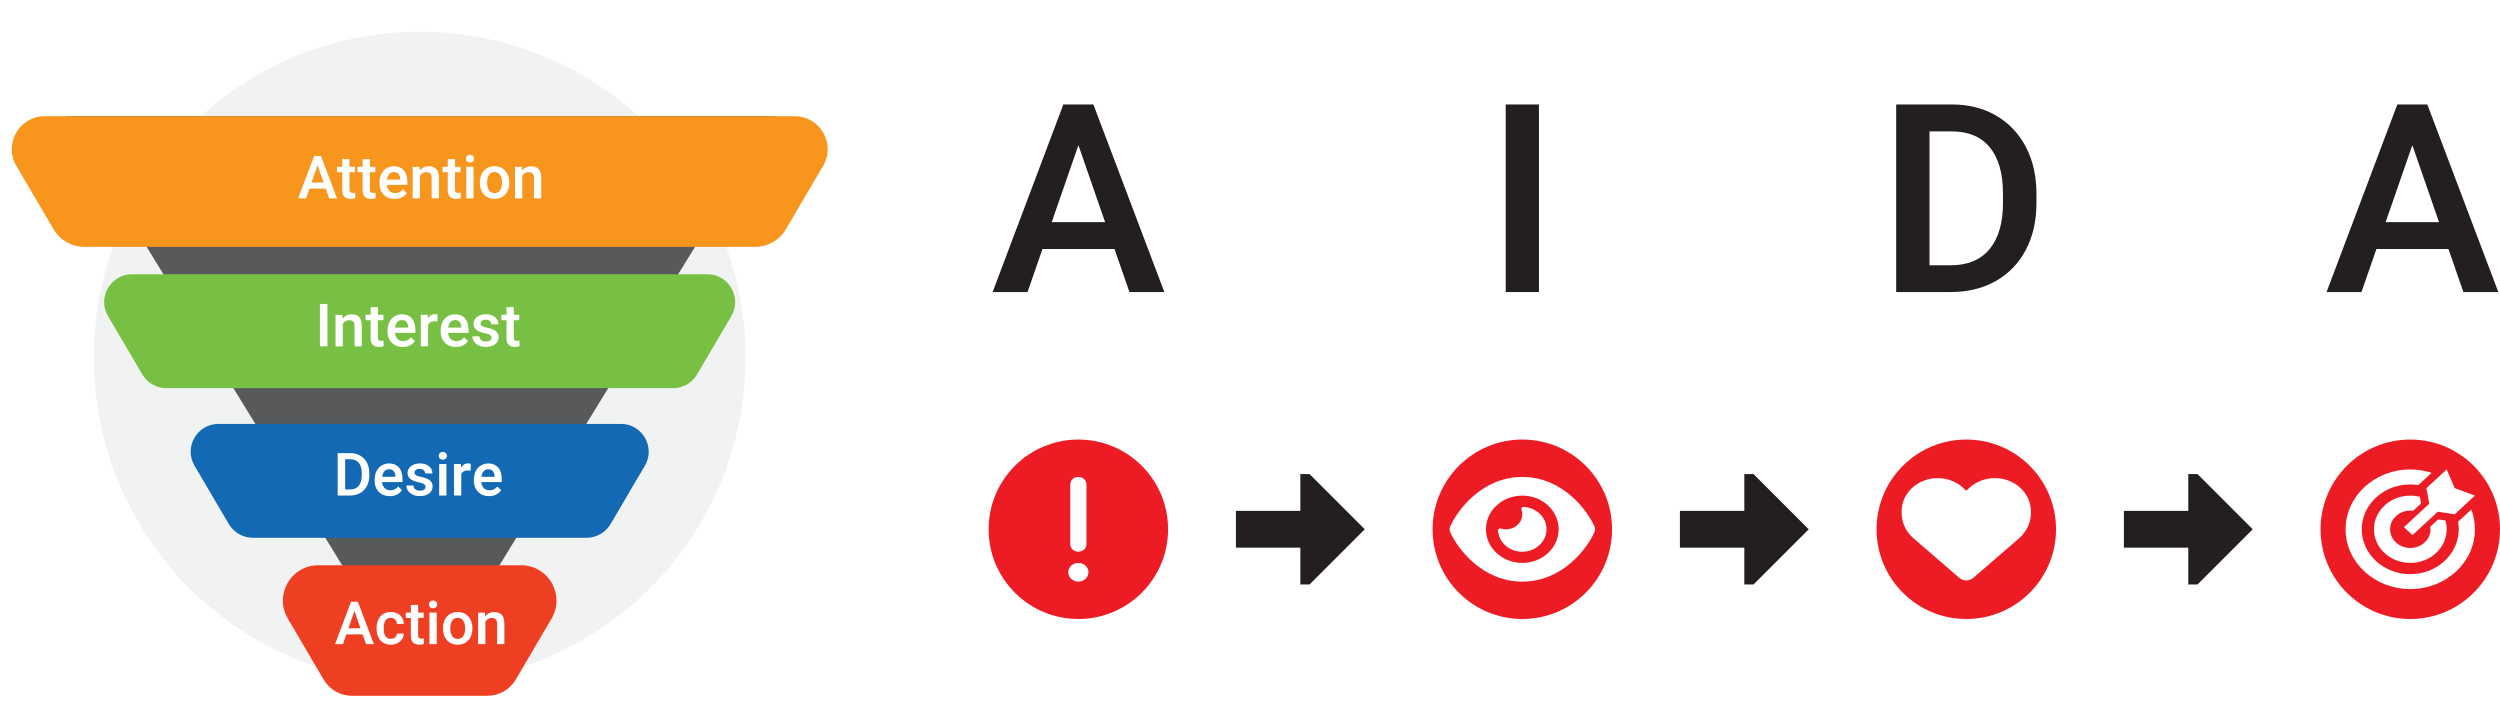 <?xml version="1.0" encoding="UTF-8"?> <svg xmlns="http://www.w3.org/2000/svg" id="b" viewBox="0 0 847.01 246.5"><defs><style>.d{fill:#f8951d;}.d,.e,.f,.g,.h,.i,.j,.k,.l{stroke-width:0px;}.e{fill:#58595b;}.f{fill:#231f20;}.g{fill:#ed1c24;}.h{fill:#1369b3;}.i{fill:#ef3f23;}.j{fill:#f1f2f2;}.k{fill:#fff;}.l{fill:#78c043;}</style></defs><g id="c"><rect class="k" width="847.01" height="246.5"></rect><circle class="j" cx="142.2" cy="121.16" r="110.4"></circle><path class="f" d="M377.59,84.37h-24.4l-5.06,14.58h-11.83l23.97-63.56h10.17l24.05,63.56h-11.83l-5.06-14.58ZM374.41,75.25l-9.04-26.06-9.04,26.06h18.07Z"></path><path class="f" d="M829.54,84.37h-24.4l-5.06,14.58h-11.83l23.97-63.56h10.17l24.05,63.56h-11.83l-5.06-14.58ZM826.35,75.25l-9.04-26.06-9.04,26.06h18.07Z"></path><path class="f" d="M510.14,98.95v-63.56h11.26v63.56h-11.26Z"></path><path class="f" d="M676.25,39.15c4.34,2.5,7.7,6.04,10.11,10.61,2.4,4.57,3.6,9.87,3.6,15.89v3.1c0,6.05-1.2,11.36-3.6,15.91-2.4,4.55-5.8,8.08-10.19,10.56-4.39,2.49-9.5,3.73-15.32,3.73h-18.42v-63.56h18.86c5.65,0,10.64,1.25,14.97,3.75ZM678.61,65.56c0-6.81-1.48-12.02-4.45-15.63s-7.26-5.41-12.88-5.41h-7.55v45.36h7.12c5.82,0,10.24-1.84,13.25-5.52,3.02-3.68,4.52-8.89,4.52-15.61v-3.19Z"></path><circle class="g" cx="515.77" cy="179.32" r="30.4"></circle><path class="k" d="M515.77,161.59c-6.92,0-12.45,2.91-16.48,6.38-4.01,3.44-6.68,7.55-7.95,10.38-.28.63-.28,1.32,0,1.95,1.27,2.83,3.95,6.94,7.95,10.38,4.03,3.47,9.57,6.38,16.48,6.38s12.45-2.91,16.48-6.38c4.01-3.44,6.68-7.55,7.96-10.38.28-.63.28-1.32,0-1.95-1.28-2.83-3.95-6.94-7.96-10.38-4.03-3.47-9.57-6.38-16.48-6.38ZM503.44,179.32c0-6.3,5.52-11.4,12.32-11.4s12.32,5.1,12.32,11.4-5.52,11.4-12.32,11.4-12.32-5.1-12.32-11.4ZM515.77,174.26c0,2.79-2.46,5.07-5.48,5.07-.61,0-1.19-.09-1.74-.26-.47-.14-1.02.13-1,.59.03.55.11,1.09.27,1.64,1.17,4.05,5.68,6.46,10.06,5.37s6.98-5.26,5.81-9.31c-.95-3.29-4.09-5.49-7.58-5.63-.5-.02-.79.48-.63.93.18.51.28,1.04.28,1.61h0Z"></path><circle class="g" cx="666.19" cy="179.32" r="30.4"></circle><path class="k" d="M648.36,182.43l15.46,13.35c.64.55,1.49.86,2.37.86s1.73-.31,2.37-.86l15.46-13.35c2.6-2.24,4.07-5.38,4.07-8.67v-.46c0-5.53-4.32-10.25-10.22-11.16-3.9-.6-7.87.58-10.66,3.16l-1.03.95-1.03-.95c-2.79-2.58-6.76-3.76-10.66-3.16-5.9.91-10.22,5.63-10.22,11.16v.46c0,3.29,1.47,6.43,4.07,8.67h0Z"></path><circle class="g" cx="816.61" cy="179.32" r="30.4"></circle><path class="k" d="M826.06,175.96l2.45.38c.28.95.43,1.96.43,2.98,0,6.29-5.52,11.4-12.32,11.4s-12.32-5.11-12.32-11.4,5.52-11.4,12.32-11.4c1.12,0,2.2.13,3.23.4l.41,2.26-2.67,2.47c-.32-.04-.64-.06-.97-.06-3.78,0-6.85,2.83-6.85,6.33s3.06,6.33,6.85,6.33,6.85-2.83,6.85-6.33c0-.3-.03-.6-.07-.89l2.67-2.47h0ZM833.04,179.32c0-.86-.08-1.71-.23-2.54l.8-.74,3.69-3.41c.8,2.1,1.22,4.35,1.22,6.69,0,11.19-9.81,20.26-21.91,20.26s-21.91-9.07-21.91-20.26,9.81-20.26,21.91-20.26c2.53,0,4.96.4,7.23,1.13l-3.69,3.41-.8.74c-.9-.14-1.81-.21-2.75-.21-9.07,0-16.43,6.81-16.43,15.2s7.36,15.2,16.43,15.2,16.43-6.81,16.43-15.2ZM831.99,173.96l-.32.29-5.73-.89-8.57,7.93-2.91-2.69,8.58-7.92-.96-5.3.32-.29,4.15-3.84,2.38-2.2,2.2,5.1.54,1.23,1.34.5,5.51,2.03-2.38,2.2-4.15,3.84Z"></path><circle class="g" cx="365.35" cy="179.32" r="30.4"></circle><path class="k" d="M368.09,164.12c0-1.4-1.22-2.53-2.74-2.53s-2.74,1.13-2.74,2.53v20.26c0,1.4,1.22,2.53,2.74,2.53s2.74-1.13,2.74-2.53v-20.26ZM365.35,197.05c1.89,0,3.42-1.42,3.42-3.17s-1.53-3.17-3.42-3.17-3.42,1.42-3.42,3.17,1.53,3.17,3.42,3.17Z"></path><path class="f" d="M763.22,179.32l-18.7-18.7h-3.12v12.47h-21.82v12.47h21.82v12.47h3.12l18.7-18.7Z"></path><path class="f" d="M612.8,179.32l-18.7-18.7h-3.12v12.47h-21.82v12.47h21.82v12.47h3.12l18.7-18.7Z"></path><path class="f" d="M462.38,179.32l-18.7-18.7h-3.12v12.47h-21.82v12.47h21.82v12.47h3.12l18.7-18.7Z"></path><polygon class="e" points="262.65 39.38 232.63 88.26 202.61 137.15 172.59 186.03 142.58 234.91 112.56 186.03 82.54 137.15 52.52 88.26 22.5 39.38 262.65 39.38"></polygon><path class="d" d="M278.87,56.18l-12.65,21.54c-2.15,3.66-6.08,5.91-10.33,5.91H28.51c-4.25,0-8.18-2.25-10.33-5.91l-12.65-21.54c-4.37-7.43.99-16.8,9.62-16.8h254.11c8.62,0,13.98,9.37,9.62,16.8Z"></path><path class="k" d="M110.35,63.91h-5.52l-1.14,3.3h-2.67l5.42-14.37h2.3l5.44,14.37h-2.67l-1.14-3.3ZM109.63,61.85l-2.04-5.89-2.04,5.89h4.09Z"></path><path class="k" d="M120.35,65.27v1.89c-.47.16-1.01.24-1.6.24-.87,0-1.55-.24-2.05-.72s-.75-1.25-.75-2.3v-6.04h-1.74v-1.82h1.74v-2.6h2.46v2.6h1.87v1.82h-1.87v5.87c0,.45.09.75.28.91s.46.24.83.24c.26,0,.54-.03.84-.1Z"></path><path class="k" d="M127.26,65.27v1.89c-.47.16-1.01.24-1.6.24-.87,0-1.55-.24-2.05-.72s-.75-1.25-.75-2.3v-6.04h-1.74v-1.82h1.74v-2.6h2.46v2.6h1.87v1.82h-1.87v5.87c0,.45.09.75.28.91s.46.24.83.24c.26,0,.54-.03.84-.1Z"></path><path class="k" d="M138.02,62.63h-6.96c.05.55.19,1.03.42,1.45s.56.75.96.99c.41.24.88.36,1.42.36,1.11,0,1.99-.43,2.66-1.3l1.31,1.27c-.39.57-.93,1.05-1.62,1.43s-1.53.57-2.51.57c-1.04,0-1.95-.23-2.72-.68s-1.37-1.07-1.79-1.85-.62-1.66-.62-2.63v-.4c0-1.1.21-2.06.63-2.9s1-1.48,1.74-1.93,1.57-.68,2.49-.68c1.01,0,1.85.22,2.54.66s1.2,1.06,1.53,1.85c.34.79.51,1.71.51,2.76v1.04ZM135.59,60.67c-.03-.69-.22-1.26-.56-1.7s-.87-.67-1.6-.67c-.64,0-1.16.22-1.56.67s-.65,1.08-.76,1.88h4.48v-.19Z"></path><path class="k" d="M147.82,57.27c.59.63.88,1.64.88,3.04v6.89h-2.46v-6.91c0-.71-.15-1.22-.46-1.51-.31-.3-.77-.45-1.41-.45-.46,0-.87.11-1.23.34s-.65.54-.87.94v7.6h-2.46v-10.68h2.31l.08,1.23c.38-.46.84-.81,1.36-1.06s1.11-.37,1.74-.37c1.09,0,1.92.31,2.51.94Z"></path><path class="k" d="M156.1,65.27v1.89c-.47.16-1.01.24-1.6.24-.87,0-1.55-.24-2.05-.72s-.75-1.25-.75-2.3v-6.04h-1.74v-1.82h1.74v-2.6h2.46v2.6h1.87v1.82h-1.87v5.87c0,.45.09.75.28.91s.46.24.83.24c.26,0,.54-.03.84-.1Z"></path><path class="k" d="M160.24,52.81c.25.25.37.56.37.94s-.12.68-.37.93-.59.37-1.02.37-.77-.12-1.02-.36-.37-.55-.37-.93.12-.7.37-.94.59-.37,1.02-.37.77.12,1.02.37ZM157.99,67.2v-10.68h2.46v10.68h-2.46Z"></path><path class="k" d="M163.18,58.97c.4-.82.97-1.47,1.72-1.94s1.63-.71,2.64-.71,1.92.24,2.67.71,1.33,1.12,1.73,1.94c.4.82.6,1.75.6,2.79v.21c0,1.04-.2,1.97-.6,2.79-.4.82-.97,1.47-1.72,1.93s-1.63.7-2.65.7-1.91-.23-2.66-.7-1.33-1.11-1.73-1.93c-.4-.82-.6-1.75-.6-2.79v-.21c0-1.04.2-1.97.6-2.79ZM165.67,64.46c.42.64,1.05.97,1.89.97.56,0,1.03-.15,1.41-.46s.66-.72.84-1.24c.18-.52.27-1.11.27-1.76v-.21c0-.64-.09-1.23-.27-1.75-.18-.52-.46-.94-.84-1.25s-.86-.46-1.42-.46-1.03.15-1.4.46-.65.73-.83,1.25c-.18.52-.27,1.11-.27,1.75v.21c0,1.01.21,1.84.63,2.49Z"></path><path class="k" d="M182.49,57.27c.59.63.88,1.64.88,3.04v6.89h-2.46v-6.91c0-.71-.15-1.22-.46-1.51-.31-.3-.77-.45-1.41-.45-.46,0-.87.11-1.23.34s-.65.54-.87.94v7.6h-2.46v-10.68h2.31l.08,1.23c.38-.46.84-.81,1.36-1.06s1.11-.37,1.74-.37c1.09,0,1.92.31,2.51.94Z"></path><path class="l" d="M247.78,107.09l-11.62,19.77c-1.69,2.87-4.77,4.64-8.11,4.64H56.33c-3.33,0-6.42-1.77-8.11-4.64l-11.62-19.77c-3.68-6.27.84-14.17,8.11-14.17h194.95c7.27,0,11.79,7.9,8.11,14.17Z"></path><path class="k" d="M108.39,117.35v-14.37h2.55v14.37h-2.55Z"></path><path class="k" d="M121.7,107.42c.59.63.88,1.64.88,3.04v6.89h-2.46v-6.91c0-.71-.15-1.22-.46-1.51-.31-.3-.77-.45-1.41-.45-.46,0-.87.11-1.23.34s-.65.54-.87.94v7.6h-2.46v-10.68h2.31l.08,1.23c.38-.46.84-.81,1.36-1.06s1.11-.37,1.74-.37c1.09,0,1.92.31,2.51.94Z"></path><path class="k" d="M129.98,115.41v1.89c-.47.16-1.01.24-1.6.24-.87,0-1.55-.24-2.05-.72s-.75-1.25-.75-2.3v-6.04h-1.74v-1.82h1.74v-2.6h2.46v2.6h1.87v1.82h-1.87v5.87c0,.45.09.75.28.91s.46.24.83.24c.26,0,.54-.03.84-.1Z"></path><path class="k" d="M140.75,112.78h-6.96c.05.55.19,1.03.42,1.45s.56.75.96.99c.41.24.88.36,1.42.36,1.11,0,1.99-.43,2.66-1.3l1.31,1.27c-.39.57-.93,1.05-1.62,1.43s-1.53.57-2.51.57c-1.04,0-1.95-.23-2.72-.68s-1.37-1.07-1.79-1.85-.62-1.66-.62-2.63v-.4c0-1.1.21-2.06.63-2.9s1-1.48,1.74-1.93,1.57-.68,2.49-.68c1.01,0,1.85.22,2.54.66s1.2,1.06,1.53,1.85c.34.79.51,1.71.51,2.76v1.04ZM138.32,110.82c-.03-.69-.22-1.26-.56-1.7s-.87-.67-1.6-.67c-.64,0-1.16.22-1.56.67s-.65,1.08-.76,1.88h4.48v-.19Z"></path><path class="k" d="M147.85,106.51c.17.03.3.06.39.09l-.02,2.32c-.33-.05-.65-.08-.98-.08-1.1,0-1.84.41-2.21,1.23v7.27h-2.46v-10.68h2.34l.07,1.2c.27-.45.61-.79,1.01-1.04s.87-.37,1.39-.37c.14,0,.29.01.47.04Z"></path><path class="k" d="M158.75,112.78h-6.96c.05.55.19,1.03.42,1.45s.56.75.96.99c.41.24.88.36,1.42.36,1.11,0,1.99-.43,2.66-1.3l1.31,1.27c-.39.57-.93,1.05-1.62,1.43s-1.53.57-2.51.57c-1.04,0-1.95-.23-2.72-.68s-1.37-1.07-1.79-1.85-.62-1.66-.62-2.63v-.4c0-1.1.21-2.06.63-2.9s1-1.48,1.74-1.93,1.57-.68,2.49-.68c1.01,0,1.85.22,2.54.66s1.2,1.06,1.53,1.85c.34.79.51,1.71.51,2.76v1.04ZM156.32,110.82c-.03-.69-.22-1.26-.56-1.7s-.87-.67-1.6-.67c-.64,0-1.16.22-1.56.67s-.65,1.08-.76,1.88h4.48v-.19Z"></path><path class="k" d="M161.43,111.75c-.66-.5-1-1.18-1-2.03,0-.59.17-1.13.51-1.62.34-.5.82-.89,1.45-1.18s1.35-.44,2.18-.44c.87,0,1.64.15,2.28.44.65.3,1.15.7,1.5,1.22s.52,1.1.52,1.74h-2.46c0-.28-.07-.54-.21-.78s-.35-.43-.63-.58-.61-.22-1.01-.22c-.56,0-.99.12-1.29.37s-.45.56-.45.94c0,.24.06.44.19.6.13.16.35.31.67.44s.75.26,1.31.37c.87.18,1.59.41,2.16.67s1.01.61,1.32,1.03.46.95.46,1.58-.18,1.18-.54,1.68c-.36.49-.87.88-1.52,1.15s-1.42.41-2.28.41c-.93,0-1.74-.17-2.43-.51s-1.2-.79-1.56-1.33-.53-1.12-.53-1.73h2.38c.03.6.25,1.04.67,1.32s.92.42,1.51.42,1.06-.12,1.4-.35c.33-.23.5-.54.5-.93,0-.25-.06-.46-.18-.64s-.34-.34-.68-.49c-.33-.15-.8-.29-1.42-.41-1.22-.26-2.17-.63-2.83-1.13Z"></path><path class="k" d="M176.01,115.41v1.89c-.47.16-1.01.24-1.6.24-.87,0-1.55-.24-2.05-.72s-.75-1.25-.75-2.3v-6.04h-1.74v-1.82h1.74v-2.6h2.46v2.6h1.87v1.82h-1.87v5.87c0,.45.09.75.28.91s.46.24.83.24c.26,0,.54-.03.84-.1Z"></path><path class="h" d="M218.48,157.79l-11.62,19.77c-1.69,2.87-4.77,4.64-8.11,4.64h-113.11c-3.33,0-6.42-1.77-8.11-4.64l-11.62-19.77c-3.68-6.27.84-14.17,8.11-14.17h136.35c7.27,0,11.79,7.9,8.11,14.17Z"></path><path class="k" d="M122.04,154.37c.98.57,1.74,1.36,2.28,2.4.54,1.03.81,2.23.81,3.59v.7c0,1.37-.27,2.57-.81,3.6-.54,1.03-1.31,1.83-2.3,2.39s-2.15.84-3.46.84h-4.16v-14.37h4.26c1.28,0,2.4.28,3.38.85ZM122.57,160.34c0-1.54-.34-2.72-1.01-3.53s-1.64-1.22-2.91-1.22h-1.71v10.25h1.61c1.32,0,2.31-.42,2.99-1.25.68-.83,1.02-2.01,1.02-3.53v-.72Z"></path><path class="k" d="M136.38,163.32h-6.96c.05.55.19,1.03.42,1.45s.56.75.96.99c.41.24.88.36,1.42.36,1.11,0,1.99-.43,2.66-1.3l1.31,1.27c-.39.57-.93,1.05-1.62,1.43s-1.53.57-2.51.57c-1.04,0-1.95-.22-2.72-.68s-1.37-1.07-1.79-1.85-.62-1.66-.62-2.63v-.4c0-1.1.21-2.06.63-2.9s1-1.48,1.74-1.93,1.57-.68,2.49-.68c1.01,0,1.85.22,2.54.66s1.2,1.06,1.53,1.85c.34.79.51,1.71.51,2.76v1.04ZM133.96,161.36c-.03-.69-.22-1.26-.56-1.7s-.87-.67-1.6-.67c-.64,0-1.16.22-1.56.67s-.65,1.08-.76,1.88h4.48v-.19Z"></path><path class="k" d="M139.07,162.29c-.66-.5-1-1.18-1-2.03,0-.59.17-1.13.51-1.62.34-.5.82-.89,1.45-1.18s1.35-.44,2.18-.44c.87,0,1.64.15,2.28.44s1.15.7,1.5,1.22.52,1.1.52,1.74h-2.46c0-.28-.07-.54-.21-.78s-.35-.43-.63-.58-.61-.22-1.01-.22c-.56,0-.99.12-1.29.37s-.45.56-.45.94c0,.24.06.44.19.6.13.16.35.31.67.44s.75.26,1.31.37c.87.18,1.59.41,2.16.67s1.01.61,1.32,1.03.46.95.46,1.58-.18,1.18-.54,1.68c-.36.49-.87.88-1.52,1.15s-1.42.41-2.28.41c-.93,0-1.74-.17-2.43-.51s-1.2-.79-1.56-1.33-.53-1.12-.53-1.73h2.38c.03.6.25,1.04.67,1.32s.92.42,1.51.42,1.06-.12,1.4-.35c.33-.23.5-.54.5-.93,0-.25-.06-.46-.18-.64s-.34-.34-.68-.49c-.33-.15-.8-.29-1.42-.41-1.22-.26-2.17-.63-2.83-1.13Z"></path><path class="k" d="M151.05,153.5c.25.25.37.56.37.94s-.12.68-.37.93-.59.37-1.02.37-.77-.12-1.02-.36-.37-.55-.37-.93.12-.7.37-.94.59-.37,1.02-.37.77.12,1.02.37ZM148.8,167.89v-10.68h2.46v10.68h-2.46Z"></path><path class="k" d="M159.1,157.05c.17.03.3.06.39.09l-.02,2.32c-.33-.05-.65-.08-.98-.08-1.1,0-1.84.41-2.21,1.23v7.27h-2.46v-10.68h2.34l.07,1.2c.27-.45.61-.79,1.01-1.04s.87-.37,1.39-.37c.14,0,.29.01.47.04Z"></path><path class="k" d="M170,163.32h-6.96c.05.55.19,1.03.42,1.45s.56.75.96.99c.41.24.88.36,1.42.36,1.11,0,1.99-.43,2.66-1.3l1.31,1.27c-.39.57-.93,1.05-1.62,1.43s-1.53.57-2.51.57c-1.04,0-1.95-.22-2.72-.68s-1.37-1.07-1.79-1.85-.62-1.66-.62-2.63v-.4c0-1.1.21-2.06.63-2.9s1-1.48,1.74-1.93,1.57-.68,2.49-.68c1.01,0,1.85.22,2.54.66s1.2,1.06,1.53,1.85c.34.79.51,1.71.51,2.76v1.04ZM167.57,161.36c-.03-.69-.22-1.26-.56-1.7s-.87-.67-1.6-.67c-.64,0-1.16.22-1.56.67s-.65,1.08-.76,1.88h4.48v-.19Z"></path><path class="i" d="M186.89,209.55l-12.15,20.69c-2,3.41-5.66,5.5-9.62,5.5h-45.85c-3.95,0-7.61-2.09-9.62-5.5l-12.15-20.69c-4.69-7.98,1.07-18.04,10.33-18.04h68.73c9.26,0,15.02,10.06,10.33,18.04Z"></path><path class="k" d="M122.85,214.93h-5.52l-1.14,3.3h-2.67l5.42-14.37h2.3l5.44,14.37h-2.67l-1.14-3.3ZM122.13,212.87l-2.04-5.89-2.04,5.89h4.09Z"></path><path class="k" d="M136.82,214.68c-.02.68-.23,1.31-.62,1.88s-.92,1.03-1.58,1.36-1.38.5-2.16.5c-1.06,0-1.96-.24-2.69-.71s-1.28-1.12-1.64-1.93-.54-1.72-.54-2.73v-.34c0-1.01.18-1.92.55-2.73.37-.81.91-1.46,1.64-1.93s1.62-.71,2.67-.71c.85,0,1.6.17,2.25.51s1.17.81,1.53,1.43.56,1.31.58,2.1h-2.32c-.02-.38-.12-.73-.29-1.04s-.41-.56-.72-.75c-.31-.18-.67-.28-1.08-.28-.87,0-1.49.32-1.85.96s-.53,1.45-.53,2.44v.34c0,2.26.8,3.39,2.39,3.39.37,0,.72-.08,1.03-.23s.56-.36.74-.63.29-.58.31-.92h2.32Z"></path><path class="k" d="M143.61,216.3v1.89c-.47.16-1.01.24-1.6.24-.87,0-1.55-.24-2.05-.72s-.75-1.25-.75-2.3v-6.04h-1.74v-1.82h1.74v-2.6h2.46v2.6h1.87v1.82h-1.87v5.87c0,.45.09.75.28.91s.46.24.83.24c.26,0,.54-.03.84-.1Z"></path><path class="k" d="M147.75,203.84c.25.25.37.56.37.94s-.12.68-.37.93-.59.37-1.02.37-.77-.12-1.02-.36-.37-.55-.37-.93.12-.7.37-.94.59-.37,1.02-.37.77.12,1.02.37ZM145.5,218.23v-10.68h2.46v10.68h-2.46Z"></path><path class="k" d="M150.69,210c.4-.82.97-1.47,1.72-1.94s1.63-.71,2.64-.71,1.92.24,2.67.71,1.33,1.12,1.73,1.94c.4.82.6,1.75.6,2.79v.21c0,1.04-.2,1.97-.6,2.79-.4.82-.97,1.47-1.72,1.93s-1.63.7-2.65.7-1.91-.23-2.66-.7-1.33-1.11-1.73-1.93c-.4-.82-.6-1.75-.6-2.79v-.21c0-1.04.2-1.97.6-2.79ZM153.18,215.49c.42.64,1.05.97,1.89.97.56,0,1.03-.15,1.41-.46s.66-.72.84-1.24c.18-.52.27-1.11.27-1.76v-.21c0-.64-.09-1.23-.27-1.75-.18-.52-.46-.94-.84-1.25s-.86-.46-1.42-.46-1.03.15-1.4.46-.65.73-.83,1.25c-.18.52-.27,1.11-.27,1.75v.21c0,1.01.21,1.84.63,2.49Z"></path><path class="k" d="M170,208.3c.59.63.88,1.64.88,3.04v6.89h-2.46v-6.91c0-.71-.15-1.21-.46-1.51-.31-.3-.77-.45-1.41-.45-.46,0-.87.11-1.23.34s-.65.54-.87.94v7.6h-2.46v-10.68h2.31l.08,1.23c.38-.46.84-.81,1.36-1.06s1.11-.37,1.74-.37c1.09,0,1.92.31,2.51.94Z"></path></g></svg> 